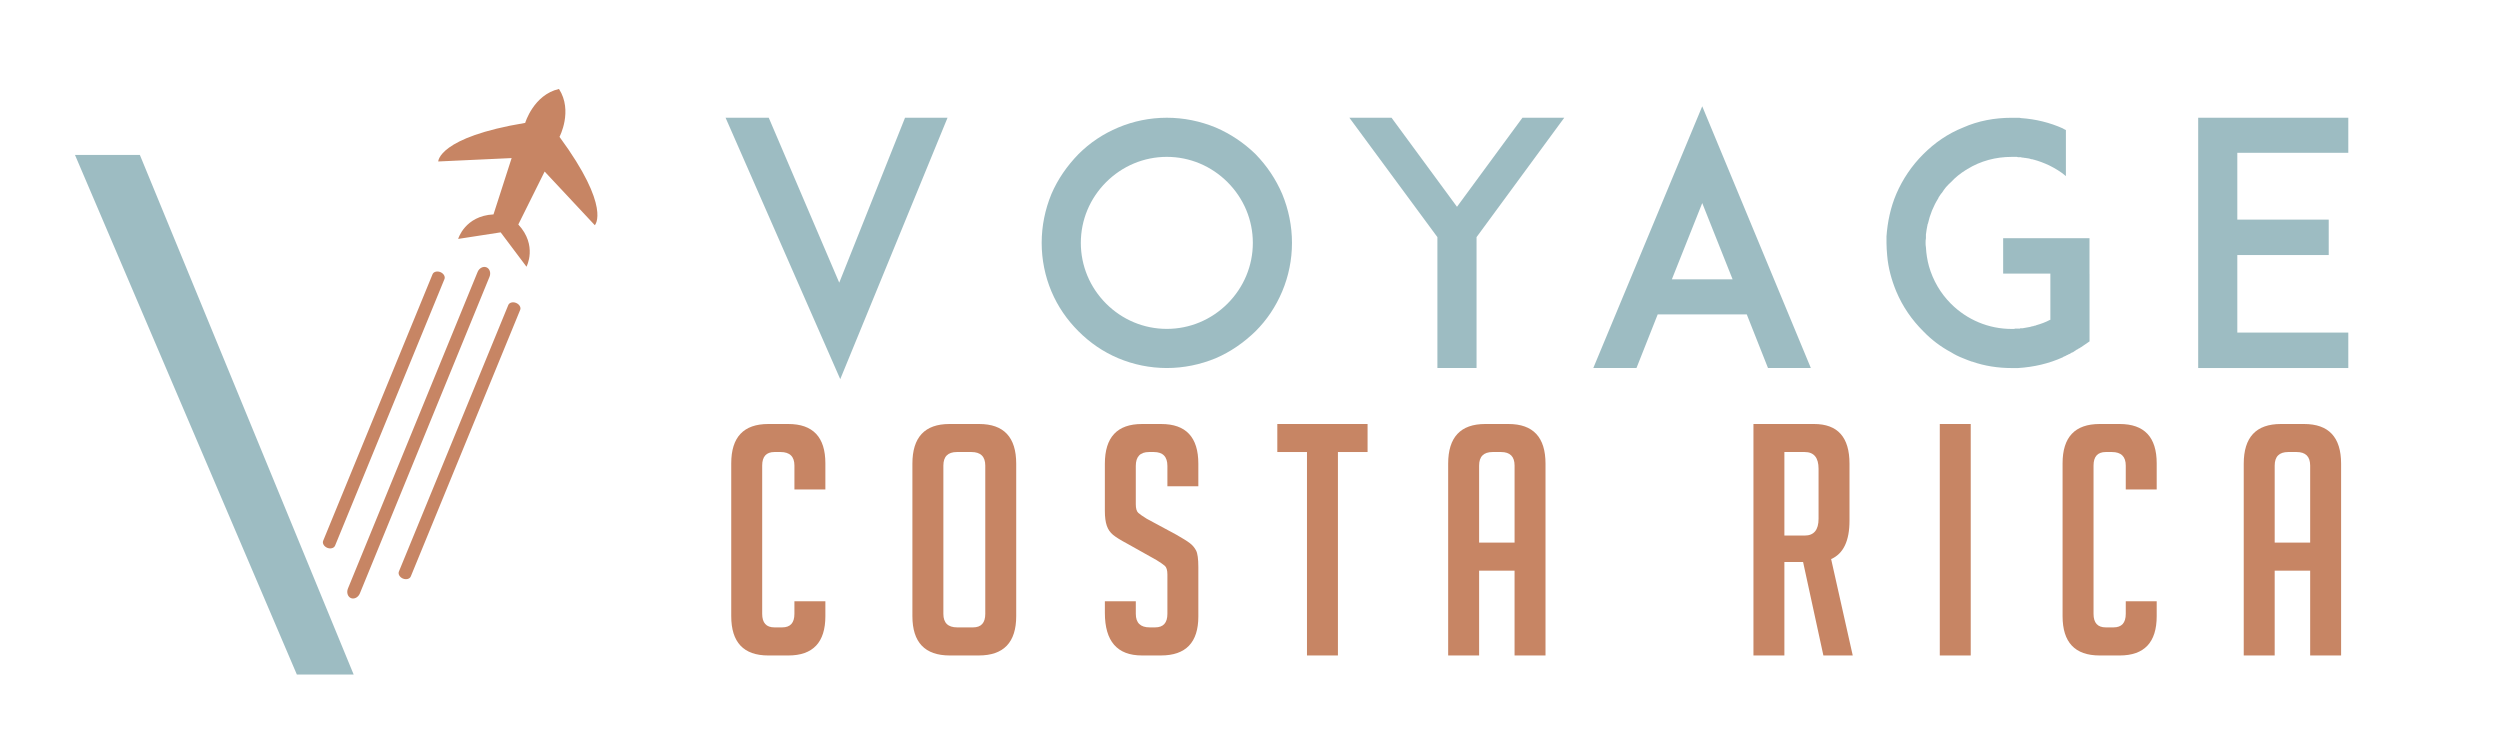 <?xml version="1.0" encoding="utf-8"?>
<!-- Generator: Adobe Illustrator 16.0.0, SVG Export Plug-In . SVG Version: 6.00 Build 0)  -->
<!DOCTYPE svg PUBLIC "-//W3C//DTD SVG 1.1 Tiny//EN" "http://www.w3.org/Graphics/SVG/1.1/DTD/svg11-tiny.dtd">
<svg version="1.1" baseProfile="tiny" id="Calque_1" xmlns:x="http://ns.adobe.com/Extensibility/1.0/" xmlns:i="http://ns.adobe.com/AdobeIllustrator/10.0/" xmlns:graph="http://ns.adobe.com/Graphs/1.0/"
	 xmlns="http://www.w3.org/2000/svg" xmlns:xlink="http://www.w3.org/1999/xlink" xmlns:a="http://ns.adobe.com/AdobeSVGViewerExtensions/3.0/"
	 x="0px" y="0px" width="200px" height="60px" viewBox="0 0 200 60" xml:space="preserve">
<g>
	<polygon fill="#9DBCC2" points="11.188,12.393 5.998,12.393 23.749,53.965 28.294,53.965 	"/>
	<path fill-rule="evenodd" fill="#C78564" d="M41.286,24.233L41.286,24.233c-0.261-0.107-0.545-0.028-0.623,0.171l-8.752,21.322
		c-0.081,0.201,0.066,0.455,0.327,0.561c0.263,0.107,0.543,0.029,0.625-0.172l8.751-21.323
		C41.698,24.593,41.549,24.341,41.286,24.233 M35.228,21.768L35.228,21.768c-0.262-0.106-0.544-0.027-0.624,0.171l-8.751,21.325
		c-0.083,0.199,0.065,0.453,0.327,0.561c0.264,0.107,0.542,0.027,0.625-0.172l8.751-21.325
		C35.639,22.128,35.491,21.874,35.228,21.768z M38.917,21.385L38.917,21.385c-0.264-0.107-0.583,0.063-0.709,0.373L27.834,47.086
		c-0.127,0.311-0.017,0.656,0.245,0.764c0.263,0.105,0.582-0.064,0.708-0.373L39.16,22.146
		C39.29,21.834,39.177,21.491,38.917,21.385z M40.053,18.588l-3.4,0.525c0,0,0.537-1.845,2.827-1.961l1.451-4.506l-5.872,0.272
		c0,0-0.003-1.933,6.956-3.086c0,0,0.667-2.247,2.704-2.716c1.133,1.76,0.041,3.832,0.041,3.832
		c4.175,5.684,2.825,7.068,2.825,7.068l-4.014-4.293l-2.106,4.236c1.558,1.683,0.654,3.378,0.654,3.378L40.053,18.588z"/>
</g>
<g>
	<path fill="#C78564" d="M66.03,48.104v1.188c0,2.096-0.989,3.146-2.966,3.146h-1.599c-1.977,0-2.966-1.051-2.966-3.146V37.066
		c0-2.098,0.989-3.146,2.966-3.146h1.599c1.977,0,2.966,1.049,2.966,3.146v2.09h-2.476v-1.91c0-0.721-0.37-1.084-1.109-1.084h-0.49
		c-0.653,0-0.98,0.363-0.98,1.084v11.863c0,0.723,0.327,1.082,0.98,1.082h0.619c0.653,0,0.979-0.359,0.979-1.082v-1.006H66.03z"/>
	<path fill="#C78564" d="M75.984,52.438c-1.994,0-2.992-1.051-2.992-3.146V37.094c0-2.117,0.989-3.174,2.966-3.174h2.373
		c1.977,0,2.966,1.057,2.966,3.174v12.197c0,2.096-0.998,3.146-2.992,3.146H75.984z M76.578,50.191h1.264
		c0.653,0,0.98-0.359,0.98-1.082V37.246c0-0.721-0.37-1.084-1.109-1.084h-1.16c-0.722,0-1.083,0.363-1.083,1.084v11.863
		C75.469,49.832,75.838,50.191,76.578,50.191z"/>
	<path fill="#C78564" d="M93.392,38.898v-1.625c0-0.74-0.361-1.111-1.083-1.111h-0.387c-0.706,0-1.058,0.371-1.058,1.111v3.066
		c0,0.346,0.069,0.578,0.207,0.697c0.137,0.119,0.361,0.275,0.67,0.465l2.347,1.264c0.517,0.293,0.882,0.52,1.096,0.684
		c0.215,0.162,0.382,0.361,0.503,0.592c0.12,0.234,0.181,0.676,0.181,1.328v3.947c0,2.078-0.997,3.121-2.991,3.121h-1.521
		c-1.978,0-2.966-1.135-2.966-3.404v-0.93h2.475v1.006c0,0.723,0.37,1.082,1.109,1.082h0.438c0.653,0,0.98-0.359,0.98-1.082v-3.146
		c0-0.344-0.069-0.574-0.206-0.697c-0.138-0.119-0.361-0.273-0.671-0.463l-2.347-1.316c-0.516-0.275-0.89-0.506-1.122-0.697
		c-0.232-0.188-0.399-0.432-0.503-0.734c-0.103-0.299-0.154-0.691-0.154-1.17v-3.791c0-2.117,0.988-3.174,2.966-3.174h1.547
		c1.977,0,2.965,1.057,2.965,3.174v1.805H93.392z"/>
	<path fill="#C78564" d="M107.034,36.162v16.275h-2.476V36.162h-2.373V33.92h7.221v2.242H107.034z"/>
	<path fill="#C78564" d="M118.329,52.438h-2.476V37.094c0-2.117,0.989-3.174,2.966-3.174h1.857c1.977,0,2.965,1.057,2.965,3.174
		v15.344h-2.476v-6.785h-2.836V52.438z M121.166,43.41v-6.164c0-0.721-0.36-1.084-1.083-1.084h-0.671
		c-0.722,0-1.083,0.363-1.083,1.084v6.164H121.166z"/>
	<path fill="#C78564" d="M140.277,33.92h4.848c1.891,0,2.835,1.057,2.835,3.174v4.563c0,1.615-0.488,2.639-1.47,3.068l1.729,7.713
		h-2.348l-1.624-7.479h-1.496v7.479h-2.475V33.92z M142.751,42.844h1.625c0.739,0,1.109-0.449,1.109-1.342v-3.998
		c0-0.893-0.37-1.342-1.109-1.342h-1.625V42.844z"/>
	<path fill="#C78564" d="M155.183,52.438V33.92h2.475v18.518H155.183z"/>
	<path fill="#C78564" d="M172.536,48.104v1.188c0,2.096-0.988,3.146-2.965,3.146h-1.598c-1.979,0-2.967-1.051-2.967-3.146V37.066
		c0-2.098,0.988-3.146,2.967-3.146h1.598c1.977,0,2.965,1.049,2.965,3.146v2.09h-2.475v-1.91c0-0.721-0.369-1.084-1.109-1.084h-0.49
		c-0.652,0-0.979,0.363-0.979,1.084v11.863c0,0.723,0.326,1.082,0.979,1.082h0.619c0.654,0,0.98-0.359,0.98-1.082v-1.006H172.536z"
		/>
	<path fill="#C78564" d="M181.976,52.438h-2.477V37.094c0-2.117,0.99-3.174,2.969-3.174h1.855c1.977,0,2.965,1.057,2.965,3.174
		v15.344h-2.475v-6.785h-2.838V52.438z M184.813,43.41v-6.164c0-0.721-0.361-1.084-1.084-1.084h-0.672
		c-0.721,0-1.082,0.363-1.082,1.084v6.164H184.813z"/>
</g>
<g>
	<path fill="#9DBCC2" d="M67.139,22.614l5.263-13.194h3.4L67.22,30.333L58.046,9.419H61.5L67.139,22.614z"/>
	<path fill="#9DBCC2" d="M89.46,28.658c-1.213-0.511-2.267-1.241-3.184-2.158c-0.917-0.916-1.646-1.97-2.16-3.184
		c-0.512-1.214-0.782-2.537-0.782-3.885c0-1.351,0.27-2.671,0.782-3.915c0.513-1.188,1.242-2.237,2.16-3.184
		c0.917-0.917,1.97-1.619,3.184-2.131c1.215-0.512,2.537-0.782,3.885-0.782c1.35,0,2.673,0.271,3.914,0.782
		c1.187,0.513,2.238,1.214,3.184,2.131c0.918,0.946,1.619,1.996,2.132,3.184c0.513,1.244,0.783,2.564,0.783,3.915
		c0,1.348-0.27,2.671-0.783,3.885c-0.513,1.214-1.214,2.268-2.132,3.184c-0.946,0.917-1.997,1.646-3.184,2.158
		c-1.241,0.512-2.564,0.784-3.914,0.784C91.997,29.442,90.675,29.169,89.46,28.658z M88.488,14.574
		c-1.295,1.295-2.022,3.021-2.022,4.857s0.728,3.562,2.022,4.858c1.296,1.295,3.023,2.022,4.857,2.022
		c1.836,0,3.563-0.728,4.858-2.022c1.294-1.296,2.024-3.022,2.024-4.858s-0.73-3.562-2.024-4.857
		c-1.295-1.295-3.022-2.025-4.858-2.025C91.511,12.549,89.784,13.279,88.488,14.574z"/>
	<path fill="#9DBCC2" d="M118.124,18.971v10.471h-3.132V18.971l-7.042-9.552h3.373l5.236,7.124l5.236-7.124h3.345L118.124,18.971z"
		/>
	<path fill="#9DBCC2" d="M139.741,25.15h-7.124l-1.699,4.292h-3.454l8.715-20.939l8.689,20.939h-3.428L139.741,25.15z
		 M138.608,22.346l-2.429-6.1l-2.43,6.1H138.608z"/>
	<path fill="#9DBCC2" d="M167.163,21.886v5.425l-0.703,0.482c-0.025,0-0.025,0-0.053,0.029c-0.027,0.026-0.082,0.053-0.107,0.053
		c-0.029,0.026-0.057,0.053-0.082,0.053c-0.027,0.029-0.055,0.056-0.107,0.056c-0.027,0.027-0.055,0.053-0.109,0.08
		c-0.025,0.026-0.053,0.026-0.08,0.056c-0.027,0.027-0.053,0.027-0.08,0.053c-0.055,0.026-0.082,0.026-0.137,0.053
		c-0.025,0.029-0.053,0.029-0.08,0.056c-0.027,0.024-0.08,0.053-0.135,0.053c-0.027,0.026-0.027,0.026-0.055,0.056
		c-0.027,0-0.027,0-0.053,0c-0.027,0.024-0.082,0.05-0.135,0.08c-0.055,0.029-0.135,0.053-0.189,0.08c0,0,0,0-0.027,0.029
		c-1.133,0.512-2.32,0.782-3.588,0.864c0,0,0,0-0.027,0c-0.055,0-0.137,0-0.217,0h-0.027c-0.08,0-0.162,0-0.242,0
		c-1.08,0-2.158-0.164-3.156-0.514c-0.027,0-0.027,0-0.027,0c-0.107-0.026-0.189-0.082-0.297-0.108
		c-0.135-0.053-0.271-0.106-0.404-0.162c-0.352-0.135-0.676-0.297-0.973-0.485c-0.809-0.43-1.564-1-2.211-1.673
		c-0.92-0.916-1.648-1.97-2.16-3.184c-0.379-0.917-0.648-1.89-0.729-2.887c-0.027-0.324-0.055-0.675-0.055-0.998
		c0-0.163,0-0.352,0-0.513c0.082-1.161,0.324-2.322,0.783-3.401c0.512-1.188,1.24-2.267,2.16-3.184
		c0.916-0.917,1.969-1.645,3.184-2.131c1.213-0.541,2.537-0.782,3.885-0.782c0.08,0,0.162,0,0.242,0h0.027c0.08,0,0.162,0,0.217,0
		c0.027,0,0.027,0,0.027,0c0.08,0,0.16,0,0.242,0.026c1.16,0.081,2.293,0.35,3.373,0.838c0,0,0,0.025,0.027,0.025
		c0.053,0.028,0.107,0.056,0.162,0.082c0.025,0,0.025,0,0.025,0v3.695c-0.402-0.35-0.863-0.619-1.348-0.863
		c-0.406-0.188-0.836-0.351-1.242-0.458c-0.027,0-0.053,0-0.08-0.026c-0.027,0-0.055,0-0.08,0c-0.027-0.027-0.057-0.027-0.109-0.027
		c0,0-0.027,0-0.055-0.029c-0.107-0.026-0.242-0.026-0.35-0.053c-0.027,0-0.027,0-0.055,0s-0.08-0.026-0.107-0.026s-0.027,0-0.055,0
		c-0.025,0-0.082,0-0.107-0.028c-0.027,0-0.055,0-0.082,0c-0.053,0-0.107,0-0.16,0c-0.027,0-0.055-0.027-0.082-0.027
		c-0.025,0-0.053,0-0.082,0c-0.025,0-0.08,0-0.107,0s-0.053,0-0.053,0c-0.055,0-0.135,0-0.189,0c-1.268,0-2.482,0.324-3.535,0.972
		c-0.027,0.026-0.08,0.054-0.135,0.082c-0.432,0.268-0.836,0.591-1.188,0.972c-0.107,0.107-0.242,0.216-0.35,0.349
		c0,0,0,0.028-0.029,0.028c-0.135,0.163-0.242,0.324-0.35,0.487c-0.027,0.026-0.053,0.053-0.053,0.053
		c-0.055,0.081-0.109,0.165-0.164,0.244c-0.025,0.026-0.053,0.079-0.053,0.108c-0.404,0.647-0.676,1.32-0.838,2.049
		c-0.025,0.028-0.025,0.028-0.025,0.054c-0.055,0.269-0.107,0.54-0.135,0.809c0,0.107,0,0.216,0,0.297
		c-0.027,0.137-0.027,0.244-0.027,0.379c0,0.107,0,0.216,0.027,0.35c0.027,0.513,0.107,1.025,0.242,1.513
		c0.324,1.133,0.918,2.158,1.754,2.996c1.295,1.295,3.023,2.022,4.857,2.022c0.055,0,0.135,0,0.189,0c0.025,0,0.053,0,0.08-0.029
		c0.029,0,0.08,0,0.109,0c0.027,0,0.053,0,0.08,0s0.055,0,0.08,0c0.055,0,0.082,0,0.135,0c0-0.027,0.027-0.027,0.055-0.027
		s0.082,0,0.109,0c0.025,0,0.025,0,0.053,0c0.189-0.026,0.404-0.079,0.594-0.106c0.027,0,0.027,0,0.053-0.026
		c0.029,0,0.082,0,0.109-0.028c0.027,0,0.055,0,0.08,0c0.027-0.028,0.055-0.028,0.082-0.028c0.027-0.026,0.08-0.026,0.107-0.026
		s0.055-0.027,0.055-0.027c0.379-0.107,0.754-0.242,1.105-0.431c0,0,0,0,0.027,0v-3.698h-3.777v-2.834h6.908V21.886z"/>
	<path fill="#9DBCC2" d="M178.985,17.569h7.313v2.834h-7.313v6.203h8.879v2.836h-8.904h-3.105V9.419h3.105h8.904v2.805h-8.879
		V17.569z"/>
</g>
<rect x="3.75" y="81.5" fill="none" width="200" height="60"/>
<g>
</g>
<g>
</g>
<g>
</g>
<g>
</g>
<g>
</g>
<g>
</g>
</svg>
